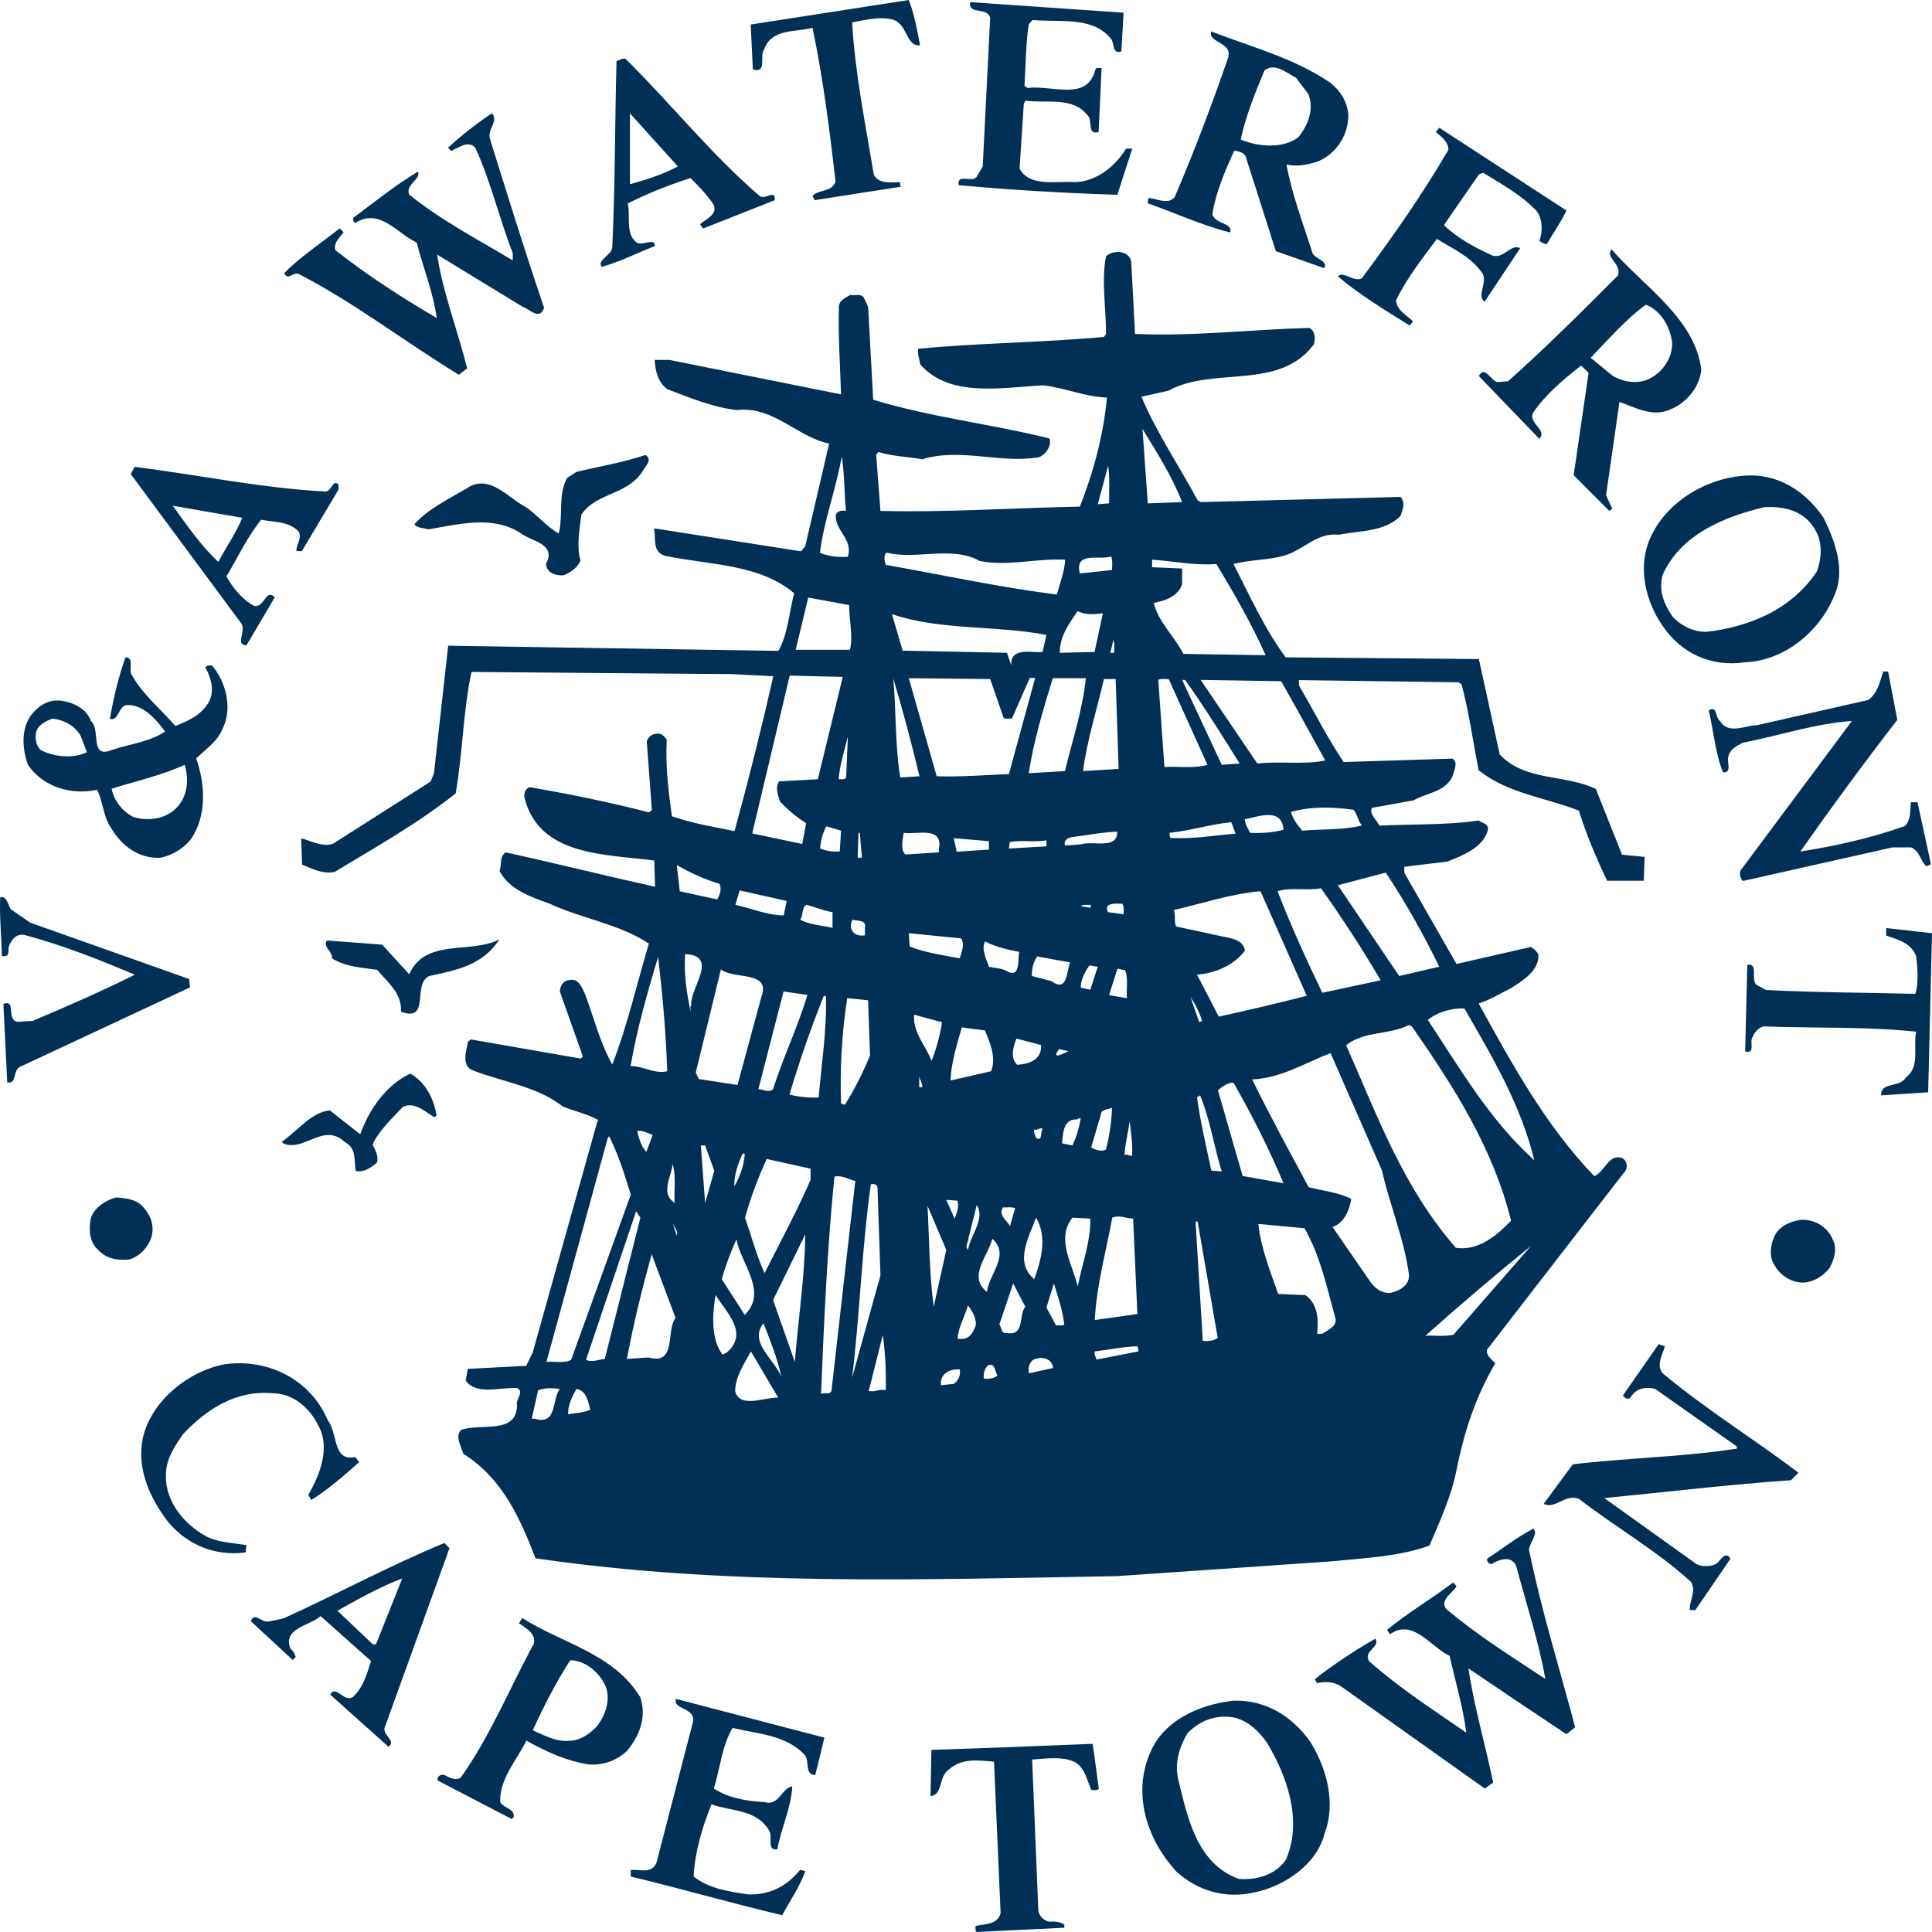 <svg width="100%" height="100%" viewBox="0 0 72 72" fill="none" xmlns="http://www.w3.org/2000/svg">
<path d="M70.103 40.82L71.857 40.708L72 34.778L70.293 34.586V34.866C70.714 35.01 71.23 35.139 71.412 35.643C71.46 36.084 71.508 36.621 71.381 37.038C69.579 36.99 67.649 36.99 65.815 36.894L65.458 36.701C65.228 36.509 65.553 35.892 65.117 35.956L65.037 39.185C65.442 39.282 65.18 38.809 65.315 38.648C65.395 38.44 65.609 38.208 65.847 38.256C67.713 38.32 69.61 38.256 71.412 38.448C71.285 39.017 71.571 39.762 71.023 40.155C70.793 40.556 70.087 40.299 70.103 40.82ZM67.213 47.8C67.602 47.768 67.927 47.575 68.189 47.247C68.348 46.942 68.483 46.534 68.3 46.189C68.102 45.716 67.618 45.428 67.102 45.46C66.697 45.524 66.244 45.716 66.093 46.157C65.982 46.429 65.927 46.87 66.125 47.135C66.339 47.543 66.76 47.8 67.213 47.8ZM63.013 58.946C63.243 59.307 62.933 59.675 62.981 60.004H63.18L64.49 58.089C64.299 57.768 64.116 58.169 63.958 58.281C63.751 58.393 63.41 58.393 63.211 58.281L59.789 55.829C62.108 55.605 64.41 55.324 66.744 55.164L67.022 54.883C65.355 53.617 63.6 52.544 61.965 51.181C61.703 50.869 61.965 50.484 62.044 50.172L61.814 50.092L60.48 52.007L60.56 52.087C60.623 52.151 60.75 52.135 60.79 52.039C61.004 51.718 61.353 51.678 61.679 51.758L64.728 53.906V53.986C62.735 54.298 60.623 54.331 58.614 54.571L57.527 56.045C57.979 56.254 58.305 55.669 58.837 55.853C60.226 56.927 61.703 57.76 63.013 58.946ZM49.08 62.728C49.373 62.648 49.731 62.681 49.969 62.841L55.336 66.655L55.645 66.431C55.352 65.004 54.931 63.586 54.724 62.176C55.939 63.001 57.154 63.818 58.376 64.628L58.702 64.371C58.114 62.16 57.44 60.004 56.979 57.744C57.027 57.504 57.209 57.272 57.209 57.079L57.146 56.967C56.542 57.279 55.995 57.712 55.423 58.089C55.391 58.185 55.471 58.217 55.502 58.281C55.55 58.265 55.629 58.313 55.645 58.249C55.923 58.105 56.328 57.969 56.503 58.361C56.876 59.756 57.344 61.174 57.59 62.568C56.344 61.743 55.074 60.958 53.891 59.956C53.645 59.611 54.153 59.355 54.28 59.114C54.232 59.066 54.2 58.986 54.137 58.986C53.327 59.603 52.454 60.108 51.692 60.741L51.803 60.901C52.66 60.3 53.311 61.374 54.026 61.711C54.232 62.656 54.526 63.626 54.645 64.572C53.43 63.73 52.176 62.929 51.025 61.911C50.779 61.535 51.461 61.374 51.255 61.07C50.477 61.511 49.699 62.031 49 62.576L49.08 62.728ZM44.252 64.596C44.721 64.107 45.34 63.883 46.007 64.011C46.491 64.123 46.928 64.516 47.222 64.956C47.968 66.19 48.556 67.881 47.92 69.308C47.516 69.892 46.817 70.069 46.166 70.021C44.594 69.452 44.252 67.713 43.911 66.319C43.76 65.686 43.959 65.1 44.252 64.596ZM42.808 65.453C42.22 66.976 42.792 68.602 43.832 69.74C44.626 70.469 45.682 70.782 46.785 70.517C47.857 70.293 49.087 69.476 49.365 68.322C49.802 67.168 49.429 65.87 48.818 64.892C48.119 63.931 47.15 63.346 45.975 63.378C44.689 63.522 43.292 64.123 42.808 65.453ZM34.71 65.213L34.678 66.936C35.146 66.888 34.972 66.222 35.345 65.958C35.829 65.517 36.417 65.597 37.044 65.653L37.29 71.303C37.163 71.744 36.687 71.695 36.353 71.776C36.369 71.84 36.321 71.952 36.401 72L39.664 71.84V71.728C39.537 71.631 39.322 71.599 39.116 71.615C38.917 71.599 38.711 71.391 38.695 71.191L38.465 65.573C38.949 65.541 39.568 65.445 40.021 65.653C40.426 65.846 40.505 66.335 40.672 66.711C40.767 66.695 40.878 66.743 40.95 66.663C40.87 66.11 40.807 65.541 40.72 64.988C38.719 65.069 36.71 65.149 34.71 65.213ZM23.507 69.692V69.933C25.405 70.389 27.255 70.926 29.152 71.375C29.446 70.822 29.803 70.317 30.01 69.732L29.819 69.684C29.303 70.317 28.652 70.63 27.874 70.598C27.144 70.486 26.429 70.389 25.849 69.933C25.897 69.011 26.175 68.082 26.516 67.24C27.247 67.513 28.2 67.416 28.66 68.218C28.819 68.426 28.549 68.995 28.97 68.915C29.113 68.121 29.486 67.368 29.525 66.575C29.152 66.607 29.025 67.32 28.501 67.16C27.818 67.128 27.136 67 26.604 66.655C26.834 65.91 26.898 65.076 27.302 64.395C28.247 64.62 29.295 64.652 29.994 65.405C30.176 65.629 29.978 66.15 30.383 66.15L30.724 64.756L25.191 63.313C25.064 63.722 25.921 63.618 25.826 64.171L24.46 69.436C24.254 69.86 23.833 69.644 23.507 69.692ZM19.855 64.484C20.26 63.594 20.729 62.681 21.253 61.871C21.808 61.887 22.293 62.296 22.531 62.761C22.793 63.282 22.578 63.898 22.253 64.323C21.959 64.636 21.634 64.86 21.213 64.876C20.681 64.916 20.276 64.66 19.855 64.484ZM16.307 66.351L19.077 67.793L19.141 67.713C19.204 67.424 18.784 67.392 18.641 67.16C18.609 66.302 19.244 65.621 19.617 64.868C20.348 65.277 21.11 65.629 21.951 65.758C22.499 65.79 22.976 65.613 23.364 65.253C23.817 64.716 24.111 64.003 23.865 63.257C22.872 61.615 20.943 61.246 19.466 60.3L19.339 60.493C19.585 60.669 20.006 60.886 19.887 61.27C18.982 62.929 18.283 64.684 17.164 66.254C16.989 66.351 16.775 66.27 16.616 66.174C16.497 66.102 16.275 66.15 16.307 66.351ZM14.052 43.32C14.115 43.096 13.988 42.847 13.885 42.655C14.131 42.118 14.6 41.694 15.02 41.245C15.457 41.052 15.83 41.421 16.188 41.637L16.267 41.573C16.188 40.988 15.862 40.323 15.29 40.011C14.385 40.435 13.75 41.357 13.425 42.27L12.289 41.381C11.607 41.445 11.091 42.142 10.503 42.551L10.566 42.615C11.329 42.936 12.059 41.822 12.837 42.551C13.306 42.807 13.178 43.2 13.258 43.641C13.568 43.705 13.853 43.496 14.052 43.32ZM12.186 35.05C12.011 35.275 12.4 35.459 12.377 35.715C12.861 36.028 13.464 36.06 14.052 36.14C14.457 36.613 14.989 37.03 14.941 37.703C16.061 38.111 15.346 36.661 15.997 36.373C16.974 36.164 17.99 35.98 18.609 35.01C17.537 35.563 15.854 34.946 15.251 36.309L14.242 35.203L12.186 35.05ZM12.575 60.028C13.337 59.603 14.147 59.139 14.989 58.826L14.012 61.278H13.893L12.575 60.028ZM9.352 60.421L10.908 61.863L11.019 61.751C10.987 61.623 10.924 61.526 10.829 61.446C10.503 60.685 11.559 60.581 11.948 60.228L13.83 61.903C13.671 62.376 13.552 62.865 13.163 63.233C12.805 63.474 12.527 62.761 12.305 63.153L14.481 65.1C14.806 64.828 14.155 64.66 14.369 64.291L16.751 57.696L16.561 57.504C14.52 58.345 12.575 59.403 10.559 60.316L10.011 60.429C9.757 60.485 9.463 60.044 9.352 60.421ZM5.327 53.569C5.081 54.755 5.589 55.829 6.264 56.718C6.994 57.584 8.018 58.001 9.153 57.856L9.185 57.584C8.653 57.488 8.082 57.488 7.629 57.223C6.851 56.783 6.168 55.957 6.184 55.012C6.168 54.395 6.494 53.922 6.819 53.449C7.74 52.471 8.844 51.79 10.193 51.926C10.892 51.926 11.519 52.447 11.829 53.064C12.345 53.906 11.924 54.964 11.488 55.709L11.599 55.901C12.234 55.508 12.829 54.98 13.385 54.491L13.242 54.298C12.385 54.491 12.591 53.385 12.218 52.936C11.583 51.422 10.011 50.628 8.407 50.837C7.065 51.069 5.652 52.183 5.327 53.569ZM3.382 45.412C3.302 45.836 3.334 46.293 3.659 46.582C3.953 46.902 4.342 46.974 4.795 46.942C5.184 46.846 5.541 46.469 5.652 46.077C5.747 45.7 5.636 45.348 5.406 45.067C5.144 44.691 4.723 44.658 4.318 44.626C3.945 44.731 3.493 45.011 3.382 45.412ZM1.127 34.385L0.396 33.88C0.301 33.72 0.254 33.376 0.007 33.44C-0.024 34.153 0.055 34.898 0.071 35.635H0.15C0.333 35.651 0.317 35.459 0.317 35.323C0.381 35.066 0.611 34.754 0.936 34.85C2.349 35.227 3.723 35.772 5.025 36.325C3.779 36.942 2.492 37.511 1.214 38.047L0.658 38.08C0.206 38.015 0.627 37.222 0.127 37.414L0.269 40.339C0.674 40.403 0.428 39.834 0.825 39.722L7.081 36.797L7.049 36.485L1.127 34.385ZM6.883 28.503C7.065 29.105 6.978 29.802 6.462 30.21C6.073 30.531 5.47 30.603 4.985 30.451C4.565 30.258 4.239 29.818 4.16 29.393C5.081 29.105 6.025 28.896 6.883 28.503ZM3.239 28.031C2.739 28.287 1.992 28.207 1.516 27.951C1.309 27.758 1.27 27.382 1.405 27.141C1.532 26.965 1.746 26.853 1.96 26.781C2.365 26.829 2.77 27.021 3.001 27.414L3.239 28.031ZM4.676 24.497C4.414 25.226 4.223 26.043 4.096 26.789C4.406 26.885 4.406 26.38 4.676 26.284C5.279 26.204 5.795 26.773 6.152 27.261C5.557 27.662 4.827 27.726 4.16 27.951C3.318 28.295 3.771 27.173 3.382 26.861C3.223 26.404 2.731 26.18 2.294 26.116C1.857 26.051 1.5 26.26 1.238 26.556C0.77 27.077 0.817 27.87 1.04 28.503C1.611 29.329 2.643 29.641 3.62 29.433C3.85 29.906 3.85 30.459 4.152 30.875C4.541 31.541 5.208 32.013 5.986 31.965C6.422 31.869 6.827 31.637 7.121 31.268C7.708 30.395 7.653 29.241 7.311 28.263C7.669 27.919 8.105 27.63 8.288 27.173C8.677 26.412 8.431 25.418 7.899 24.801C7.804 24.801 7.708 24.785 7.653 24.881C7.867 25.242 8.01 25.763 7.78 26.164C7.502 26.652 7.002 26.877 6.533 27.053C6.009 26.444 5.311 25.875 4.938 25.194C4.739 24.994 5.049 24.497 4.676 24.497ZM9.026 19.296C8.796 19.881 8.423 20.386 8.137 20.939C7.486 20.338 6.954 19.561 6.438 18.847L9.026 19.296ZM12.139 18.319C9.741 18.19 7.407 17.701 5.017 17.397L4.874 17.669L8.995 23.239C9.185 23.519 8.748 24.048 9.185 24.048L10.241 22.261C9.9 21.901 9.852 22.686 9.463 22.574C9.026 22.349 8.669 21.892 8.439 21.484C8.86 20.771 9.217 20.009 9.733 19.368C10.201 19.464 10.757 19.416 11.13 19.809C11.273 20.073 11.019 20.314 11.051 20.538H11.249L12.615 18.246V18.054C12.4 17.854 12.369 18.287 12.139 18.319ZM20.276 11.467C19.562 9.376 18.911 7.26 18.252 5.153C18.172 4.792 18.593 4.504 18.331 4.223C17.759 4.6 17.196 5.048 16.696 5.505L16.807 5.617C16.854 5.633 16.87 5.601 16.886 5.585C17.132 5.489 17.45 5.225 17.712 5.505C18.291 6.755 18.601 8.134 19.109 9.432V9.704C17.815 8.927 16.465 8.23 15.251 7.252C15.092 6.875 15.703 6.683 15.576 6.395C14.735 6.899 13.957 7.533 13.163 8.118C13.147 8.198 13.163 8.262 13.242 8.31C14.147 7.725 14.798 8.703 15.528 9.039C15.775 9.985 16.148 10.906 16.275 11.852C14.981 11.091 13.679 10.257 12.496 9.32C12.432 9.023 12.655 8.863 12.805 8.654L12.662 8.51C11.964 9.063 11.186 9.568 10.59 10.185C10.749 10.482 10.916 10.105 11.146 10.217C13.202 11.275 15.1 12.749 17.101 13.967L17.41 13.727C17.053 12.3 16.505 10.914 16.291 9.488L19.482 11.435C19.712 11.499 20.117 11.972 20.276 11.467ZM24.055 16.956C23.214 17.237 22.332 17.381 21.475 17.589L21.134 17.814C20.792 18.415 20.991 19.208 20.824 19.881C20.387 19.641 20.03 19.2 19.609 18.904C18.927 18.559 18.228 17.621 17.386 18.206C16.719 18.599 15.973 18.952 15.441 19.537C15.568 19.697 15.783 19.665 15.957 19.729C17.108 19.537 18.371 19.192 19.411 19.873C19.752 20.162 20.761 20.25 20.348 21.011C20.363 21.34 20.705 21.468 21.015 21.436C21.245 21.34 21.515 21.163 21.634 20.899C21.475 20.346 21.602 19.729 21.666 19.176C22.229 18.351 23.349 18.463 23.936 17.581C24.023 17.397 24.349 17.133 24.055 16.956ZM25.262 6.202C24.698 6.507 24.095 6.691 23.476 6.867V4.223L25.262 6.202ZM28.295 7.292C26.508 5.754 25.016 3.878 23.317 2.196C23.174 2.164 23.087 2.244 22.976 2.276C22.912 4.632 22.928 6.875 22.817 9.215C22.817 9.504 22.213 9.704 22.428 9.945C23.11 9.752 23.762 9.424 24.405 9.167C24.405 8.847 24 9.151 23.753 9.055C23.285 8.743 23.507 8.061 23.396 7.581C24.143 7.204 24.921 6.899 25.73 6.635C26.056 6.948 26.35 7.268 26.588 7.613C26.778 8.005 26.262 8.182 26.088 8.358L26.199 8.518L28.874 7.46C28.906 7.02 28.501 7.484 28.295 7.292ZM34.289 1.691C34.178 1.106 34.067 0.505 33.868 0L27.977 0.914L28.057 2.588C28.612 2.749 28.287 2.067 28.477 1.843C28.755 1.05 29.644 1.21 30.28 1.034C30.669 2.885 30.915 4.816 31.137 6.763C31.01 7.172 30.502 7.052 30.28 7.3L30.359 7.46L33.59 6.956C33.511 6.924 33.558 6.843 33.543 6.795C33.297 6.763 32.78 6.908 32.566 6.515C32.256 4.648 31.867 2.749 31.756 0.833C32.225 0.753 32.733 0.609 33.233 0.721C33.836 0.857 33.741 1.739 34.289 1.691ZM41.641 7.26L42.196 5.537H41.966C41.577 6.186 40.878 6.755 40.084 6.787C39.338 6.739 38.37 6.98 37.996 6.282L38.155 3.862L38.219 3.75C39.013 3.862 39.973 3.59 40.521 4.287C40.743 4.463 40.489 5.048 40.942 4.92L41.053 2.532C40.989 2.548 40.87 2.5 40.823 2.58C40.529 3.798 39.235 3.165 38.29 3.277L38.179 3.197C38.227 2.436 38.227 1.635 38.338 0.906L38.481 0.745C39.489 0.841 40.688 0.601 41.371 1.41C41.553 1.555 41.418 2.043 41.791 1.915L41.871 0.473L36.155 0.08C36.075 0.569 36.79 0.24 36.901 0.665L36.623 6.202L36.393 6.595C36.218 6.819 35.662 6.451 35.726 6.899C37.679 7.084 39.695 7.196 41.641 7.26ZM42.419 50.364L40.862 50.668C40.847 50.572 40.767 50.492 40.799 50.364C41.331 50.3 41.839 50.188 42.387 50.172L42.419 50.252V50.364ZM42.387 48.97L40.799 49.194C40.862 47.912 41.22 46.646 41.45 45.38C41.728 45.267 41.966 45.412 42.228 45.412L42.387 48.97ZM42.188 43.072C42.093 43.088 42.03 43.008 41.91 43.04C41.926 42.647 42.038 42.214 42.101 41.79C42.141 42.182 42.22 42.623 42.188 43.072ZM41.998 37.198L41.331 37.086L41.641 36.108C41.752 36.092 41.823 36.172 41.918 36.14C42.061 36.445 41.966 36.837 41.998 37.198ZM41.879 34.073L41.291 33.993C41.109 33.616 41.617 33.68 41.823 33.68C41.91 33.784 41.863 33.945 41.879 34.073ZM41.688 28.656L40.362 28.736C40.505 27.598 40.878 26.444 41.14 25.306H41.577L41.688 28.656ZM41.522 24.328H41.379L41.49 23.856C41.553 23.992 41.522 24.168 41.522 24.328ZM41.442 21.243L40.243 21.372C40.029 20.53 40.989 20.883 41.41 20.739C41.474 20.891 41.442 21.083 41.442 21.243ZM41.331 18.759L40.91 18.791L41.299 17.349C41.363 17.854 41.331 18.287 41.331 18.759ZM40.164 22.774C40.426 22.918 40.799 22.902 41.101 22.854L40.791 24.297L39.497 24.328C39.481 23.76 39.822 23.247 40.164 22.774ZM39.695 20.859C39.68 21.284 39.505 21.716 39.386 22.157C37.226 21.884 35.138 21.428 33.011 21.051C32.963 20.923 32.915 20.691 33.042 20.594C34.13 20.875 35.488 20.322 36.512 20.907C37.568 21.115 38.608 20.803 39.695 20.859ZM32.9 49.747C32.995 50.46 33.026 51.045 33.011 51.806C32.764 51.758 32.622 51.886 32.376 51.838L32.9 49.747ZM32.812 47.527L31.756 51.342C32.05 48.922 32.114 46.534 32.455 44.13C32.55 44.114 32.677 44.13 32.701 44.242L32.812 47.527ZM32.423 39.338C32.161 39.971 31.852 40.588 31.486 41.173L31.343 41.124C31.296 39.81 31.375 38.464 31.574 37.198L32.352 37.278L32.423 39.338ZM32.233 34.858C31.844 34.922 31.598 34.65 31.764 34.273C31.947 34.337 32.296 34.257 32.233 34.578V34.858ZM32.121 31.965H31.963L31.994 31.036H32.042L32.121 31.965ZM31.677 24.216H29.652L30.121 22.269L31.645 22.55C31.645 23.095 31.796 23.695 31.677 24.216ZM31.145 19.184C31.113 19.785 31.796 20.081 31.598 20.747C31.272 20.779 30.867 20.731 30.557 20.602C30.7 19.4 31.161 18.23 31.367 17.012C31.478 17.661 31.462 18.407 31.526 19.04C31.423 19.016 31.224 19.016 31.145 19.184ZM31.407 25.226L30.478 29.04L29.033 29.12C28.874 29.345 29.001 29.641 29.065 29.866C29.343 30.178 29.732 30.483 30.041 30.675L29.898 31.452L28.033 31.06L29.43 25.178L31.407 25.226ZM27.564 33.183L29.319 33.576L29.208 34.113C28.612 34.113 28.009 33.856 27.406 33.72L27.564 33.183ZM28.374 37.15L27.485 40.435L26.04 40.211L25.929 39.971L26.866 36.124C27.334 36.517 28.747 36.156 28.374 37.15ZM26.731 33.52L25.333 33.215L25.222 32.238C25.723 32.526 26.262 32.775 26.81 32.935C26.913 33.135 26.818 33.344 26.731 33.52ZM25.143 44.827C24.587 44.466 25.032 43.849 25.064 43.384C25.206 43.825 25.111 44.41 25.143 44.827ZM24.865 39.922C24.397 40.035 23.992 39.73 23.5 39.73C23.73 38.384 24.119 37.006 24.524 35.667C24.69 37.03 24.817 38.48 24.865 39.922ZM23.507 44.522L21.285 50.676C21.023 50.821 20.665 50.724 20.363 50.757L22.65 42.407L22.698 42.343C23.039 43.008 23.277 43.769 23.507 44.522ZM20.054 51.814C20.284 51.718 20.602 51.718 20.864 51.766C20.554 52.143 20.784 53.129 19.927 52.872H19.816L20.054 51.814ZM21.173 52.704C21.157 52.391 21.316 52.055 21.483 51.758C21.872 51.838 21.92 52.247 21.999 52.536C21.737 52.656 21.443 52.656 21.173 52.704ZM21.84 50.676L23.706 45.139L23.865 45.38L22.539 50.644C22.309 50.66 22.062 50.789 21.84 50.676ZM24.087 42.928C23.904 42.735 23.809 42.423 23.746 42.15C23.96 42.118 24.135 42.23 24.325 42.294L24.087 42.928ZM25.064 45.58C25.119 45.724 25.286 45.885 25.222 46.045L25.064 45.58ZM23.364 50.644C23.611 49.314 23.928 48.032 24.285 46.742L25.175 49.114C24.802 49.603 25.238 50.885 24.166 50.588L23.364 50.644ZM25.532 35.555C26.826 35.619 25.691 36.837 25.762 37.471C25.699 37.519 25.746 37.615 25.73 37.695C25.595 36.998 25.484 36.316 25.532 35.555ZM26.119 42.687H26.278L26.62 43.633L26.278 44.835L26.119 42.687ZM26.667 48.256C27.04 48.889 27.93 49.667 27.088 50.404L26.929 50.484C26.477 49.899 26.556 48.938 26.667 48.256ZM27.398 51.846C27.398 51.325 27.723 50.837 27.985 50.364L29.001 52.087C28.517 52.055 27.564 52.511 27.398 51.846ZM29.12 51.309C28.858 50.66 27.89 50.011 28.453 49.314C28.7 49.947 28.97 50.612 29.12 51.309ZM29.621 50.757L28.811 48.449L30.01 45.997C29.994 47.559 29.748 49.162 29.621 50.757ZM27.366 44.21C27.35 43.801 27.509 43.352 27.675 42.992H27.755C27.739 43.4 27.58 43.841 27.366 44.21ZM27.755 49.002L26.898 47.672C27.04 47.167 27.223 46.678 27.445 46.189C27.612 47.102 28.628 48.144 27.755 49.002ZM30.208 43.969C29.692 45.155 29.073 46.293 28.493 47.447C28.2 46.814 28.009 46.069 27.763 45.388C27.969 44.642 28.247 43.905 28.573 43.192L30.208 43.553V43.969ZM30.51 40.9C30.168 40.916 29.764 40.884 29.422 40.788C29.795 39.538 30.216 38.32 30.7 37.118H30.78C30.819 38.384 30.613 39.634 30.51 40.9ZM30.089 37.078C29.732 38.28 29.184 39.402 28.811 40.588C28.652 40.748 28.438 40.588 28.263 40.588L29.2 36.95L30.089 37.078ZM29.819 34.273C29.946 34.113 29.867 33.832 30.049 33.72C30.391 33.8 30.684 33.945 31.026 33.993V34.578C30.613 34.481 30.168 34.465 29.819 34.273ZM31.256 29.04C31.288 28.536 31.47 27.967 31.598 27.446L31.534 28.968C31.47 29.088 31.359 29.024 31.256 29.04ZM31.343 30.956L31.296 31.733C31.066 31.749 30.78 31.717 30.565 31.621C30.581 31.316 30.661 31.052 30.796 30.795L31.343 30.956ZM30.597 51.959C30.708 49.274 30.827 46.517 31.097 43.849C31.407 43.785 31.613 43.961 31.875 44.009L30.986 51.838C30.899 52.007 30.692 51.862 30.597 51.959ZM33.241 22.886C35.027 23.503 37.131 23.295 38.997 23.663L38.854 24.297C38.465 24.345 37.639 24.088 37.687 24.801L37.528 24.328L33.638 24.248L33.241 22.886ZM33.288 25.274C33.646 26.476 33.971 27.694 34.265 28.928L33.55 28.976C33.352 27.774 33.4 26.444 33.288 25.274ZM33.678 31.036C34.162 31.116 35.17 30.763 34.987 31.653V31.765L33.741 31.845C33.543 31.661 33.646 31.284 33.678 31.036ZM33.868 34.778L35.813 34.97C35.972 35.195 35.829 35.491 35.766 35.715C35.178 35.603 34.487 35.507 33.9 35.275L33.868 34.778ZM34.067 37.815L35.107 38.096C35.027 38.6 34.9 39.073 34.718 39.538C34.503 38.969 34.003 38.464 34.067 37.815ZM34.257 40.123C34.289 40.251 34.4 40.435 34.368 40.516H34.257V40.123ZM34.567 44.939L35.265 46.582L34.797 48.697C34.63 47.463 34.63 46.141 34.567 44.939ZM35.067 51.622C35.019 51.197 35.392 51.005 35.766 51.037C35.813 51.213 35.718 51.478 35.535 51.574L35.067 51.622ZM35.845 49.899H35.686C35.702 49.49 35.948 49.074 36.075 48.649C36.234 48.857 36.417 49.17 36.353 49.426C36.25 49.683 36.139 49.883 35.845 49.899ZM36.98 46.165C37.663 46.766 36.853 47.479 36.782 48.144C36.043 47.575 36.837 46.79 36.98 46.165ZM36.663 51.374C36.647 51.229 36.678 50.965 36.853 50.869C37.099 50.805 37.068 51.125 37.179 51.261C37.068 51.358 36.853 51.406 36.663 51.374ZM37.242 49.362L37.758 47.832L38.211 48.697C37.949 49.01 38.211 49.803 37.512 49.675C37.29 49.715 37.337 49.458 37.242 49.362ZM38.346 51.181C38.298 50.957 38.377 50.709 38.576 50.644C38.886 50.548 39.211 50.644 39.243 50.981L38.346 51.181ZM39.354 49.394L38.997 48.729L39.275 47.832C39.433 48.337 39.6 48.825 39.664 49.362C39.576 49.426 39.449 49.378 39.354 49.394ZM39.965 45.38L40.632 45.412C40.648 46.293 40.323 47.102 40.164 47.944C39.981 47.135 39.338 46.189 39.965 45.38ZM41.442 41.285C41.426 41.774 41.347 42.343 41.212 42.847C41.029 42.928 40.823 42.847 40.664 42.767L41.053 41.437C41.164 41.333 41.331 41.333 41.442 41.285ZM40.013 31.188C40.545 31.124 41.069 31.012 41.633 30.996C41.648 31.677 40.743 31.316 40.267 31.468L39.695 31.509C39.608 31.316 39.838 31.188 40.013 31.188ZM39.235 25.274H40.465C40.354 26.428 39.965 27.582 39.688 28.736L38.338 28.816C38.52 27.63 38.878 26.428 39.235 25.274ZM34.908 28.928L33.868 25.274L36.901 25.306L37.401 26.749C37.48 26.813 37.615 26.765 37.711 26.781L38.377 25.266H38.576L37.599 28.848C36.71 28.88 35.829 28.96 34.908 28.928ZM35.654 31.741L35.543 31.236L36.853 31.348V31.661L35.654 31.741ZM37.83 45.027L37.639 45.692C37.544 45.5 37.187 45.283 37.377 44.995C37.472 45.011 37.695 44.963 37.83 45.027ZM37.909 39.682C37.647 39.442 37.75 39.033 37.877 38.705L38.798 38.945C38.83 39.498 38.362 39.65 37.909 39.682ZM38.608 42.407C38.592 42.31 38.513 42.23 38.544 42.094C38.655 42.142 38.719 42.014 38.854 42.062C38.767 42.182 38.862 42.559 38.608 42.407ZM38.544 47.672C37.782 47.022 38.354 46.109 38.608 45.38C39.044 46.093 38.798 46.958 38.544 47.672ZM37.599 31.621L37.631 31.38C38.068 31.3 38.568 31.396 38.997 31.316V31.541L37.599 31.621ZM39.187 36.565L38.457 36.373C38.441 36.148 38.505 35.852 38.655 35.643L39.886 35.868C39.743 36.14 39.807 37.014 39.187 36.565ZM39.465 39.097L39.822 39.177C39.743 39.193 39.124 39.57 39.465 39.097ZM40.275 41.678C40.212 42.038 40.116 42.375 39.965 42.687L39.576 42.607C39.624 42.319 39.592 41.766 40.045 41.718C40.148 41.758 40.18 41.645 40.275 41.678ZM40.632 33.832L40.275 33.768C40.386 33.688 40.553 33.736 40.664 33.72L40.632 33.832ZM40.91 36.028L40.632 36.886L40.275 36.805C40.275 36.525 40.418 36.236 40.6 35.98L40.91 36.028ZM36.71 35.083C37.099 35.291 37.536 35.387 37.989 35.475C37.909 35.7 38.068 36.517 37.488 36.172C37.29 36.076 37.068 36.076 36.853 36.028C36.758 35.732 36.559 35.379 36.71 35.083ZM36.401 44.907C36.726 45.428 36.17 46.013 36.075 46.582L36.012 46.469L36.401 44.907ZM35.686 44.747C35.75 44.971 35.654 45.219 35.575 45.412L35.265 44.715L35.686 44.747ZM35.424 40.267C35.44 39.65 35.654 38.937 35.845 38.288L36.702 38.4C36.901 38.857 37.139 39.442 36.933 39.922L35.424 40.267ZM42.577 15.987C43.125 16.876 43.681 17.758 44.054 18.711L42.776 18.759L42.577 15.987ZM42.935 20.859C43.728 20.907 44.491 21.083 45.332 21.019C45.999 22.125 46.642 23.247 47.166 24.417L44.102 24.369C43.776 23.72 43.165 23.183 42.998 22.47C43.419 22.389 43.903 22.229 44.054 21.772V21.187L42.935 21.139V20.859ZM43.165 25.338C43.276 25.274 43.427 25.322 43.554 25.306L44.999 28.503C44.514 28.648 43.879 28.552 43.395 28.584L43.165 25.338ZM43.586 31.036C44.38 30.956 45.094 30.715 45.888 30.643L46.047 31.068C45.237 31.132 44.475 31.276 43.633 31.228C43.57 31.188 43.602 31.108 43.586 31.036ZM43.744 33.913C44.816 33.672 45.84 33.312 46.976 33.215L48.699 37.11C47.643 37.382 46.523 37.647 45.42 37.887L44.61 36.325C45.308 36.26 45.975 35.98 46.396 35.427C46.333 35.05 45.975 34.986 45.666 34.922L43.832 34.529C43.744 34.353 43.824 34.113 43.744 33.913ZM44.364 37.15C44.554 37.438 44.705 37.735 44.8 38.055L44.689 38.087L44.364 37.15ZM44.554 45.524H44.634L45.38 49.859C45.237 49.971 45.038 49.987 44.824 49.971L44.554 45.524ZM45.531 43.657L45.142 43.625C44.951 42.711 44.737 41.822 44.61 40.9L44.721 40.82C45.094 41.694 45.237 42.719 45.531 43.657ZM46.309 43.825L45.388 40.628C45.531 40.516 45.729 40.347 45.967 40.347C46.666 41.565 47.293 42.815 47.833 44.097L46.309 43.825ZM46.896 45.612L48.611 45.772C49.215 46.814 49.453 48 49.778 49.17C49.794 49.458 49.453 49.579 49.278 49.707H49.087C49.135 49.202 49.135 48.617 48.651 48.264L47.635 48.224C47.333 47.375 46.976 46.453 46.896 45.612ZM51.056 47.752L49.659 45.724C50.08 45.596 50.294 45.091 50.358 44.682C49.873 44.426 49.302 44.386 48.77 44.242C48.055 42.911 47.325 41.581 46.666 40.227C47.754 40.179 48.627 39.61 49.588 39.249L51.501 43.617C51.795 44.931 52.327 46.149 52.509 47.511C52.525 47.904 52.168 48.096 51.842 48.176C51.517 48.224 51.239 48.016 51.056 47.752ZM53.121 49.779C54.399 48.641 55.733 47.503 57.058 46.429L54.169 49.739C53.803 49.819 53.526 49.763 53.121 49.779ZM57.178 43.24C55.494 41.718 54.407 39.81 53.208 38.007C53.565 37.727 54.05 37.567 54.574 37.583C55.614 39.386 56.685 41.189 57.178 43.24ZM53.637 36.028L52.144 36.373L49.858 32.991L51.644 32.518C52.374 33.624 53.057 34.826 53.637 36.028ZM50.755 30.763C50.056 30.94 49.278 30.892 48.532 30.956C48.349 30.747 48.175 30.515 48.111 30.258C48.857 30.05 49.651 30.066 50.445 30.178C50.588 30.355 50.604 30.587 50.755 30.763ZM46.587 31.036C46.507 30.875 46.404 30.715 46.388 30.531C46.857 30.451 47.77 30.058 47.833 30.924C47.476 31.02 47.023 31.06 46.587 31.036ZM52.501 38.2L52.612 38.248C54.2 40.523 55.661 42.831 56.312 45.492C55.764 46.061 55.082 46.63 54.256 46.502C52.279 44.242 51.318 41.549 50.167 38.953C50.834 38.416 51.771 38.576 52.501 38.2ZM49.278 36.998C48.675 35.748 48.111 34.498 47.611 33.215C48.063 33.055 48.714 33.199 49.23 33.103C50.024 34.225 50.771 35.363 51.453 36.533L49.278 36.998ZM46.198 28.455L45.531 28.503L44.054 25.338H44.165C44.896 26.364 45.547 27.414 46.198 28.455ZM49.389 28.343C48.595 28.503 47.69 28.359 46.857 28.455L44.745 25.338L47.746 25.386C48.301 26.364 48.841 27.35 49.389 28.343ZM42.3 12.445L42.157 9.744C42.061 9.304 41.458 9.32 41.22 9.552C41.037 10.441 41.22 11.483 41.22 12.445L41.14 12.557C38.854 12.765 36.456 12.781 34.217 12.998C34.186 13.206 34.265 13.39 34.297 13.583C35.4 14.833 37.314 14.44 38.886 14.36C39.695 14.456 40.426 14.785 41.252 14.817C41.124 16.211 40.751 17.597 40.243 18.88C37.758 18.927 35.249 19.104 32.812 19.04L32.653 16.956L32.733 16.844C33.249 17.004 33.82 17.02 34.368 17.116C35.797 16.676 37.322 17.293 38.735 17.036C38.981 16.924 39.203 16.612 39.108 16.339C36.949 15.802 34.662 15.546 32.542 14.897L32.352 11.435L32.185 11.075C32.026 10.93 31.891 11.026 31.685 10.994C31.526 11.091 31.264 11.187 31.264 11.435C31.232 12.493 31.312 13.663 31.343 14.697L24.952 13.414H24.397C24.428 13.839 24.508 14.224 24.865 14.504C25.707 14.817 26.516 15.169 27.445 15.281C28.827 15.121 29.684 16.275 30.899 16.532L30.01 20.354L29.851 20.546L24.373 19.689C24.452 20.065 24.293 20.578 24.794 20.715C26.445 21.059 28.295 21.011 29.597 22.109C29.406 22.822 29.367 23.623 29.009 24.256L16.703 24.064L16.172 28.824L16.045 29.128L12.424 31.436C12.019 31.597 11.535 31.308 11.226 31.244L11.257 32.222C11.63 32.366 11.988 32.582 12.472 32.494C13.996 31.573 15.568 30.691 16.981 29.569C17.243 28.079 17.259 26.5 17.569 25.042L27.263 25.122L28.819 25.202C28.382 27.133 27.898 29.064 27.374 30.972C26.58 30.811 25.786 30.683 25.04 30.419C24.913 29.497 24.794 28.568 24.849 27.574C24.77 27.446 24.635 27.294 24.46 27.35C24.285 27.35 24.166 27.462 24.103 27.63L24.293 30.194L24.182 30.274C22.721 29.898 21.245 29.593 19.736 29.337C19.578 29.385 19.522 29.561 19.546 29.73C20.094 31.909 22.547 31.829 24.381 32.069L24.413 33.047C22.563 32.638 20.713 32.174 18.847 31.765C18.601 31.925 18.704 32.238 18.617 32.462C18.974 33.143 19.768 33.424 20.451 33.664C21.666 34.233 23.063 34.425 24.182 35.163C23.73 36.669 23.388 38.216 22.817 39.674C22.364 38.865 22.134 37.935 21.808 37.062C21.713 36.853 21.562 36.429 21.221 36.525C20.975 36.541 20.88 36.733 20.864 36.95L21.721 39.37L21.642 39.45L17.553 38.737L17.442 38.817C17.378 39.129 17.196 39.706 17.585 39.874C18.72 40.331 19.982 40.459 20.975 41.237C21.412 41.413 21.88 41.509 22.301 41.742C22.269 41.774 22.253 41.79 22.253 41.822L19.855 50.396L19.609 50.901L17.434 51.013L17.355 51.454C17.759 52.007 18.649 51.694 19.268 51.726C19.562 51.886 19.204 52.135 19.268 52.375C19.252 53.481 17.902 53.024 17.188 53.289C16.942 53.513 17.188 53.906 17.267 54.178C18.76 55.124 19.395 56.63 19.959 58.073C27.032 59.114 34.313 58.866 41.625 58.738L49.651 58.185C50.882 58.057 52.152 58.009 53.271 57.6C53.66 56.687 54.081 55.781 54.28 54.787C54.558 53.377 54.994 52.047 55.725 50.805C55.582 50.66 55.367 50.492 55.415 50.3L60.504 43.721C60.671 43.577 60.671 43.296 60.472 43.168C59.956 42.96 59.821 43.657 59.416 43.833C57.598 41.95 56.336 39.626 55.105 37.398C55.51 37.27 55.883 37.038 56.273 36.845C56.693 36.589 57.392 36.164 57.328 35.563C57.249 35.435 57.185 35.371 57.05 35.291L54.28 35.924L52.335 32.526V32.302L53.938 32.109C54.502 31.885 55.272 31.589 55.447 30.94C55.494 30.683 55.232 30.683 55.105 30.579C53.922 30.755 52.589 30.707 51.406 30.771C51.31 30.547 51.017 30.363 51.128 30.106L52.684 29.826C53.168 29.537 53.835 29.537 54.129 28.936C54.176 28.744 54.359 28.415 54.129 28.271L50.072 28.399C49.453 27.47 48.968 26.5 48.405 25.539V25.346L54.359 25.426L54.47 25.506C54.748 26.548 54.891 27.63 55.105 28.704C56.193 29.577 57.582 29.713 58.837 30.21C59.131 31.124 59.488 31.981 59.893 32.823H61.258L61.29 31.933L60.449 31.853L59.472 29.401C58.321 28.848 56.844 29.128 55.891 28.119L55.113 24.561L47.913 24.497C47.119 23.423 46.571 22.189 45.967 21.019C46.587 20.859 47.269 20.875 47.865 20.706C48.579 20.498 49.08 19.833 49.889 19.929C50.683 19.769 51.572 19.833 52.192 19.232C52.271 19.008 52.39 18.727 52.192 18.519L44.745 18.711L44.634 18.647C43.935 17.349 43.078 16.083 42.538 14.785L43.546 14.56C45.197 13.639 47.666 14.576 48.961 12.837C49.024 12.629 49.024 12.349 48.802 12.22C46.634 12.277 44.491 12.541 42.3 12.445ZM48.381 5.121C47.778 5.561 46.873 5.465 46.237 5.201C46.412 4.375 46.769 3.462 47.127 2.62C47.531 2.324 47.936 2.717 48.294 2.893L48.762 3.51C48.984 4.095 48.738 4.68 48.381 5.121ZM50.247 4.223C50.183 3.766 49.969 3.398 49.58 3.085C48.214 2.156 46.642 1.755 45.134 1.17C45.023 1.611 45.944 1.563 45.769 2.148C45.166 3.902 44.507 5.641 43.776 7.348C43.514 7.645 43.125 7.396 42.8 7.38L42.768 7.573C43.792 7.933 44.824 8.414 45.848 8.662C45.944 8.286 45.316 8.374 45.181 7.997C45.308 7.156 45.65 6.387 45.991 5.625H46.071C46.214 5.657 46.38 5.706 46.428 5.85L47.547 9.36L49.349 9.993C49.524 9.68 48.913 9.672 48.881 9.328C48.54 8.27 48.135 7.204 47.944 6.13C48.349 6.226 48.754 6.13 49.111 6.018C49.826 5.722 50.278 4.984 50.247 4.223ZM57.646 9.095C57.892 8.67 58.178 8.27 58.376 7.845L53.637 4.76L53.51 4.92C53.724 5.113 53.978 5.281 53.978 5.585C53.017 7.228 51.922 8.799 50.747 10.377C50.421 10.521 50.096 10.089 49.858 10.297C50.651 10.978 51.628 11.563 52.533 12.132L52.66 11.972C52.398 11.732 52.057 11.563 52.025 11.195C52.414 10.385 53.017 9.616 53.549 8.903C54.113 9.263 54.748 9.52 55.185 10.105C55.526 10.465 54.986 10.994 55.328 11.243L56.654 9.247C56.296 9.071 56.074 9.64 55.629 9.528C54.994 9.239 54.335 8.895 53.811 8.39L55.121 6.491L55.28 6.443C55.963 6.867 56.661 7.236 57.257 7.853C57.487 8.158 57.503 8.614 57.368 8.975C57.463 9.047 57.551 9.095 57.646 9.095ZM62.314 12.749C62.346 13.27 62.02 13.807 61.536 14.079C61.084 14.336 60.528 14.256 60.091 13.999L59.281 13.334C59.901 12.685 60.647 11.844 61.338 11.355C61.909 11.579 62.235 12.18 62.314 12.749ZM63.402 13.775C63.172 11.876 61.258 10.674 60.059 9.295C59.797 9.608 60.464 9.832 60.29 10.273C58.996 11.571 57.598 12.966 56.201 14.208L55.812 14.24C55.566 14.208 55.328 13.591 55.113 14.015L57.368 16.355C57.678 16.011 56.931 15.77 57.138 15.378C57.59 14.697 58.321 14.095 58.924 13.623L59.202 13.895L58.646 17.709L59.972 19.04L60.083 18.96L59.853 18.455L60.353 14.977C60.933 15.185 61.6 15.562 62.251 15.257C62.87 15.009 63.354 14.392 63.402 13.775ZM67.713 21.291C66.752 22.734 65.18 23.367 63.561 23.551C63.092 23.535 62.687 23.343 62.346 22.998C62.036 22.558 61.798 22.037 61.957 21.436C62.624 19.913 64.275 19.256 65.736 18.904C66.53 18.855 67.292 19.048 67.681 19.809C67.927 20.258 67.88 20.819 67.713 21.291ZM68.348 22.221C68.8 21.243 68.38 20.162 67.959 19.296C67.26 18.27 66.204 17.605 64.926 17.734C63.465 17.862 61.957 18.807 61.425 20.234C61.052 21.276 61.361 22.429 61.925 23.271C62.64 24.361 63.775 24.865 65.037 24.681C66.482 24.625 67.8 23.551 68.348 22.221ZM71.802 32.286L71.96 32.206L71.46 29.898H71.214C71.182 30.154 71.23 30.563 70.984 30.787C69.737 31.228 68.388 31.533 67.094 31.733C68.261 30.074 69.46 28.439 70.706 26.829L70.365 25.026H70.182C70.055 25.402 69.991 25.803 69.634 26.084L65.466 27.029C65.045 27.029 64.41 27.39 64.1 26.869C63.918 26.757 64.005 26.268 63.68 26.476C63.862 27.237 63.926 28.087 64.212 28.784C64.569 28.8 64.339 28.391 64.41 28.199C64.458 27.927 64.751 27.774 64.958 27.678C66.308 27.414 67.633 26.965 69.015 26.869L64.926 32.358C64.783 32.486 64.847 32.751 64.958 32.831L70.523 31.581H71.222C71.563 31.725 71.563 32.109 71.802 32.286Z" fill="#003056"/>
</svg>

